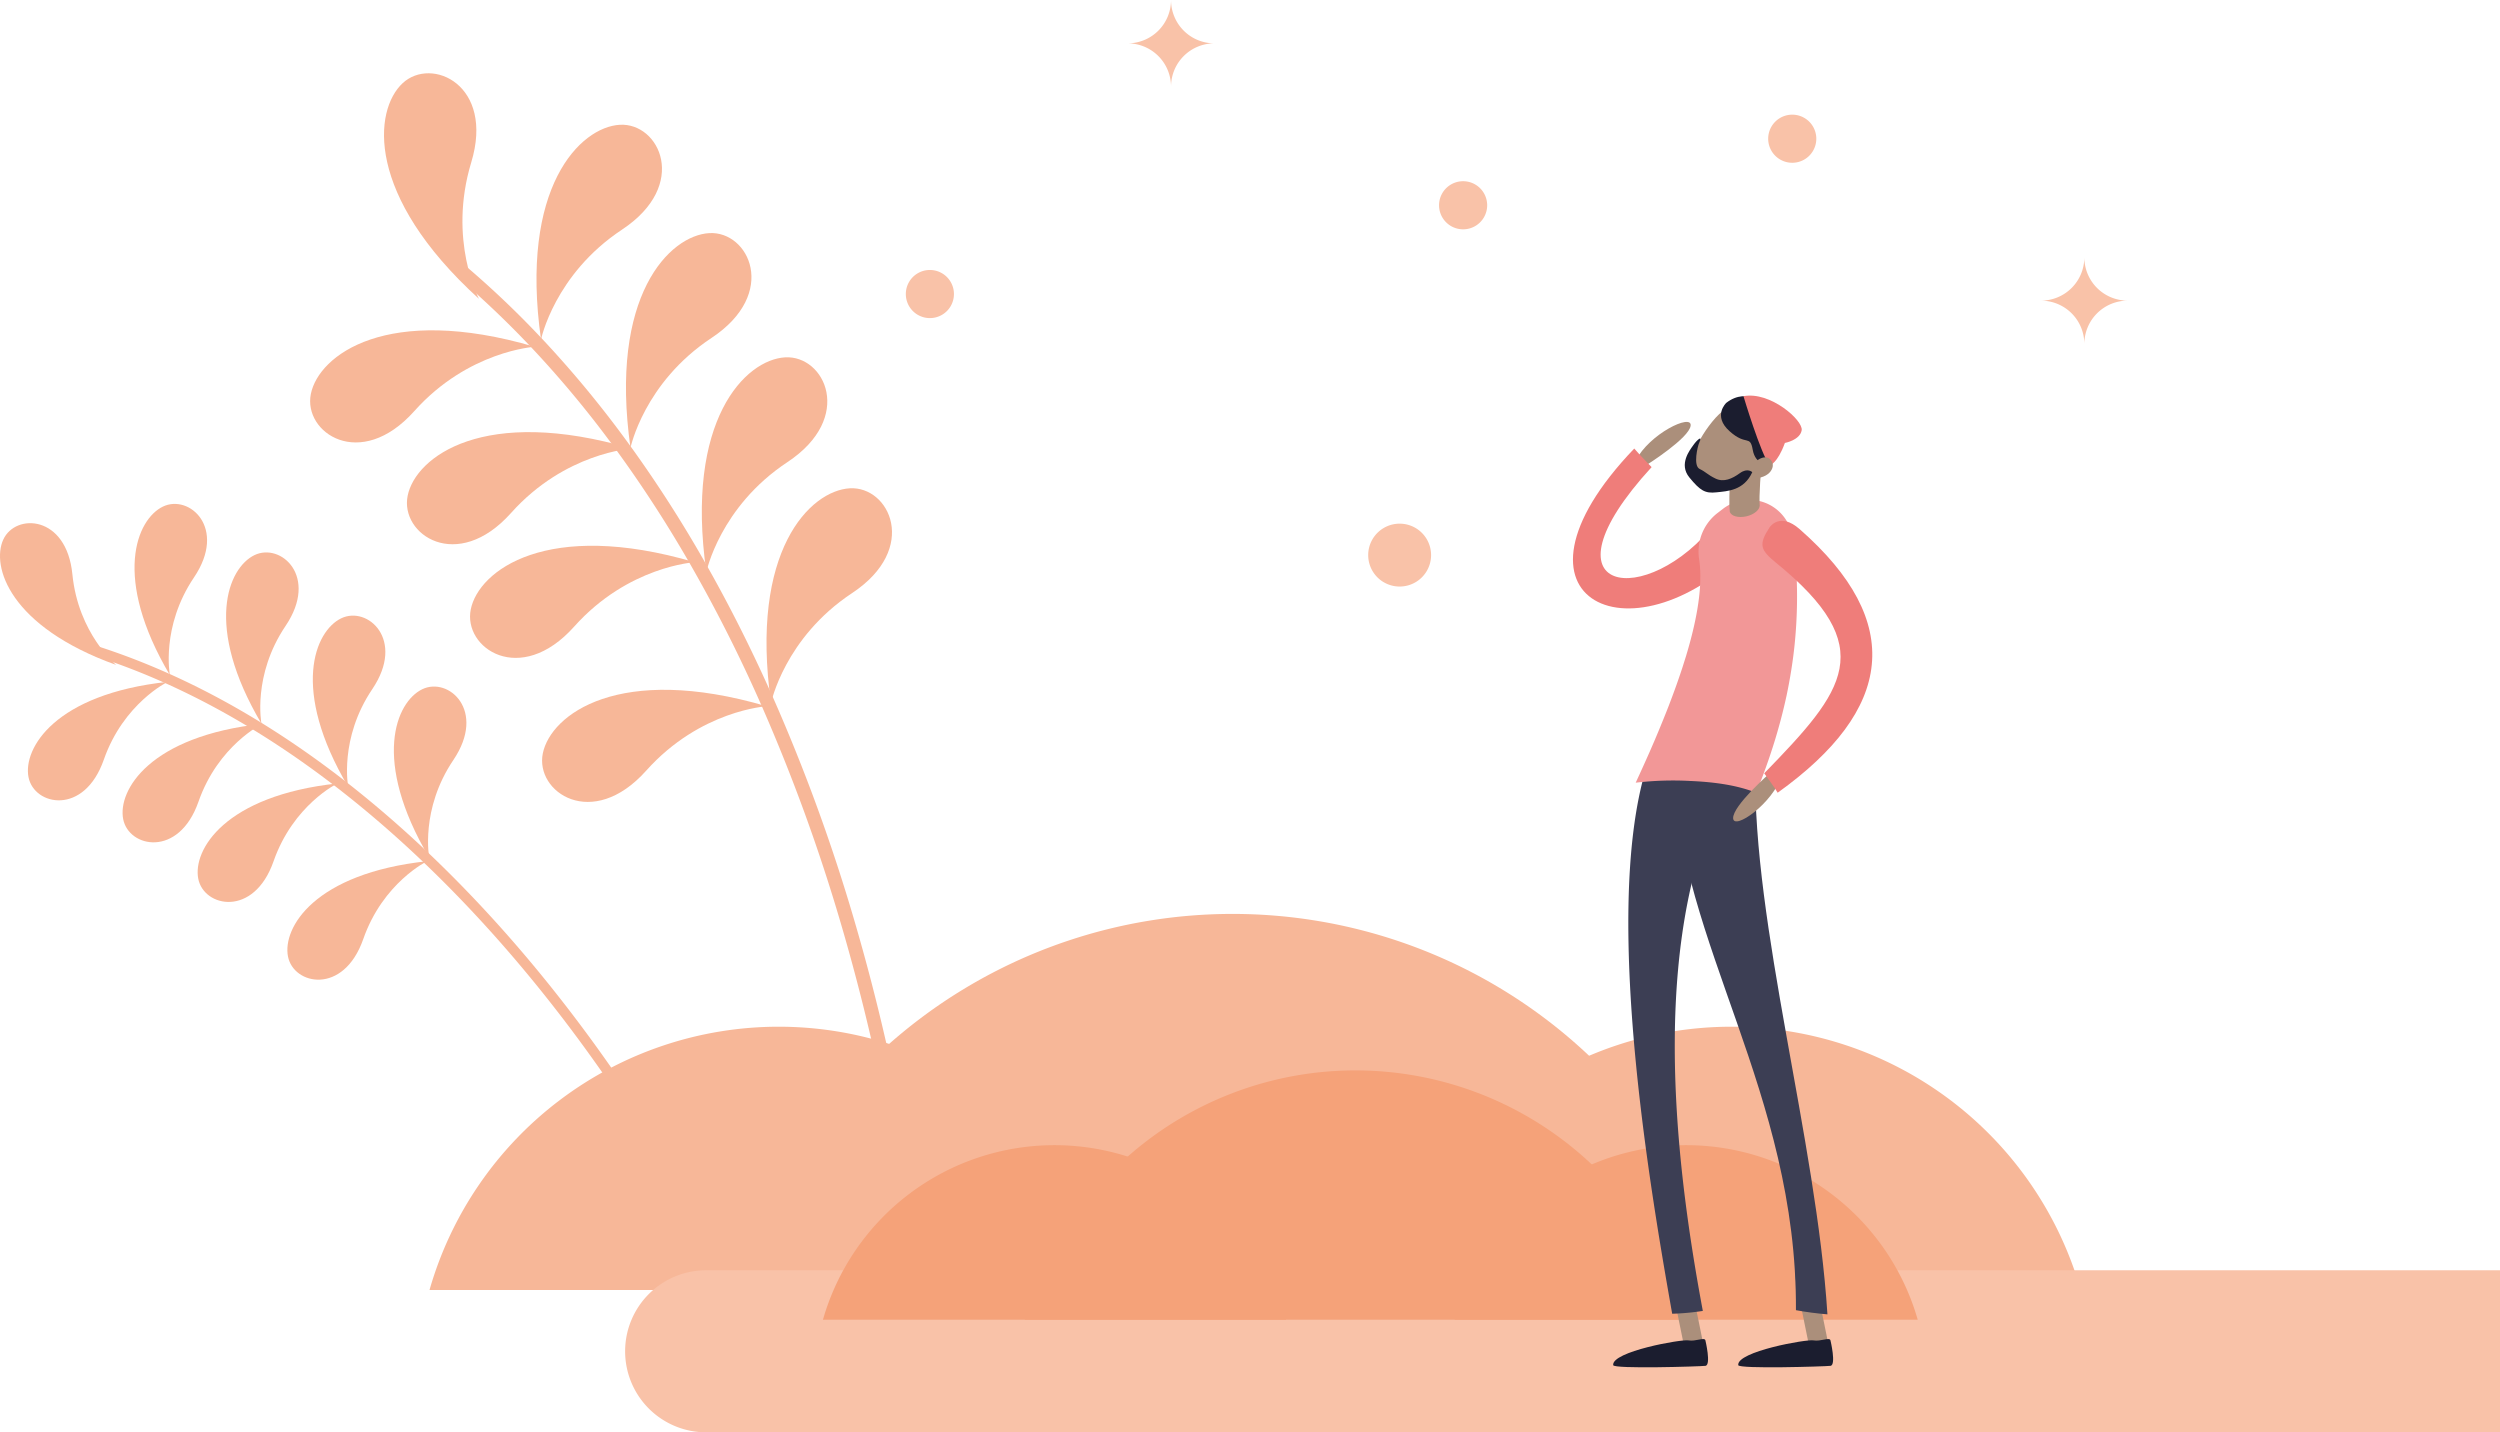 <svg xmlns="http://www.w3.org/2000/svg" width="846.833" height="485.177" viewBox="0 0 846.833 485.177"><g id="Gruppe_770" data-name="Gruppe 770" transform="translate(-1073.167 -2603.411)"><g id="Gruppe_604" data-name="Gruppe 604" transform="translate(1073.167 2628.233)"><g id="Gruppe_538" data-name="Gruppe 538" transform="translate(0 145.87)"><path id="Pfad_1497" data-name="Pfad 1497" d="M4087.428,3040.551s-12.83-10.564-14.821-30.71-19.3-20.742-23.409-11.744S4051.243,3027.555,4087.428,3040.551Z" transform="translate(-4048.09 -2986.012)" fill="#f7b798"></path><path id="Pfad_1498" data-name="Pfad 1498" d="M3997.1,3037.194s-3.146-16.324,8.171-33.107-1.634-28.288-10.54-23.977-17.209,23.991,2.364,57.079Z" transform="translate(-3939.55 -2979.2)" fill="#f7b798"></path><path id="Pfad_1499" data-name="Pfad 1499" d="M4059.748,3102.38s-14.958,7.247-21.633,26.36-23.639,15.614-25.513,5.9,8.925-28.146,47.151-32.261Z" transform="translate(-4002.951 -3042.106)" fill="#f7b798"></path><path id="Pfad_1500" data-name="Pfad 1500" d="M3994.208,3131.45s-14.959,7.247-21.633,26.36-23.639,15.614-25.513,5.9,8.925-28.146,47.151-32.261Z" transform="translate(-3905.341 -3056.951)" fill="#f7b798"></path><path id="Pfad_1501" data-name="Pfad 1501" d="M3942.238,3172.71s-14.958,7.247-21.633,26.36-23.639,15.614-25.513,5.9,8.925-28.146,47.151-32.261Z" transform="translate(-3827.941 -3078.022)" fill="#f7b798"></path><path id="Pfad_1502" data-name="Pfad 1502" d="M3880.128,3226.53s-14.958,7.247-21.633,26.359-23.639,15.614-25.513,5.9,8.925-28.146,47.151-32.261Z" transform="translate(-3735.439 -3105.507)" fill="#f7b798"></path><path id="Pfad_1503" data-name="Pfad 1503" d="M3933.735,3070.784s-3.146-16.324,8.171-33.107-1.634-28.288-10.54-23.977-17.209,23.991,2.364,57.079Z" transform="translate(-3845.171 -2996.354)" fill="#f7b798"></path><path id="Pfad_1504" data-name="Pfad 1504" d="M3873.695,3114.534s-3.146-16.324,8.171-33.107-1.634-28.288-10.54-23.977-17.209,23.991,2.364,57.079Z" transform="translate(-3755.752 -3018.697)" fill="#f7b798"></path><path id="Pfad_1505" data-name="Pfad 1505" d="M3817.595,3163.634s-3.146-16.324,8.172-33.107-1.635-28.288-10.54-23.977-17.209,23.991,2.363,57.079Z" transform="translate(-3672.202 -3043.771)" fill="#f7b798"></path><path id="Pfad_1506" data-name="Pfad 1506" d="M3846.243,3275.452a1.723,1.723,0,0,1-2.08-.871c-.186-.382-19.186-38.47-53.688-81.158-31.781-39.327-83.591-90.715-149.952-112.22a1.718,1.718,0,0,1,1.057-3.269c67.193,21.774,119.536,73.682,151.615,113.395,34.717,42.977,53.855,81.35,54.04,81.736a1.715,1.715,0,0,1-.778,2.3,1.818,1.818,0,0,1-.225.093Z" transform="translate(-3608.065 -3029.579)" fill="#f7b798"></path></g><g id="Gruppe_539" data-name="Gruppe 539" transform="translate(105.05 0)"><path id="Pfad_1507" data-name="Pfad 1507" d="M3829.1,2757.494s-10.589-19.9-2.618-46.177-13.407-36.014-23.228-26.868S3790.52,2722.415,3829.1,2757.494Z" transform="translate(-3771.917 -2681.093)" fill="#f7b798"></path><path id="Pfad_1508" data-name="Pfad 1508" d="M3671.768,2789.47s4.536-22.083,27.436-37.232,12.644-36.288-.754-35.51S3664.428,2737.847,3671.768,2789.47Z" transform="translate(-3593.556 -2699.281)" fill="#f7b798"></path><path id="Pfad_1509" data-name="Pfad 1509" d="M3834.388,2864.612s-22.5,1.311-40.795,21.789-37.731,7.286-35.03-5.857,25.8-30.626,75.83-15.932Z" transform="translate(-3758.31 -2771.961)" fill="#f7b798"></path><path id="Pfad_1510" data-name="Pfad 1510" d="M3767.377,2935.082s-22.5,1.312-40.794,21.79-37.731,7.286-35.03-5.857,25.8-30.627,75.83-15.933Z" transform="translate(-3658.511 -2807.948)" fill="#f7b798"></path><path id="Pfad_1511" data-name="Pfad 1511" d="M3723.688,3013.752s-22.5,1.312-40.794,21.79-37.731,7.286-35.031-5.857,25.8-30.626,75.83-15.932Z" transform="translate(-3593.443 -2848.124)" fill="#f7b798"></path><path id="Pfad_1512" data-name="Pfad 1512" d="M3673.818,3113.462s-22.5,1.311-40.794,21.79-37.731,7.286-35.031-5.857,25.8-30.626,75.83-15.932Z" transform="translate(-3519.17 -2899.044)" fill="#f7b798"></path><path id="Pfad_1513" data-name="Pfad 1513" d="M3609.828,2864.46s4.536-22.083,27.436-37.232,12.644-36.288-.753-35.51-34.022,21.119-26.683,72.742Z" transform="translate(-3501.308 -2737.576)" fill="#f7b798"></path><path id="Pfad_1514" data-name="Pfad 1514" d="M3557.317,2950.46s4.536-22.083,27.436-37.232,12.644-36.288-.754-35.51-34.022,21.119-26.683,72.742Z" transform="translate(-3423.104 -2781.495)" fill="#f7b798"></path><path id="Pfad_1515" data-name="Pfad 1515" d="M3512.538,3041.11s4.536-22.083,27.436-37.232,12.644-36.288-.754-35.51S3505.2,2989.487,3512.538,3041.11Z" transform="translate(-3356.412 -2827.788)" fill="#f7b798"></path><path id="Pfad_1516" data-name="Pfad 1516" d="M3657.857,3090.547l-4.693.333c-3.469-16.48-7.922-34.84-13.632-54.212a611.01,611.01,0,0,0-26.59-73.07c-.1-.235-.205-.47-.313-.7a503.809,503.809,0,0,0-24.29-48.051c-.161-.279-.323-.563-.484-.842a423.886,423.886,0,0,0-24.094-37.1c-.636-.881-1.282-1.752-1.933-2.623a357.367,357.367,0,0,0-27.118-32.486c-.206-.22-.416-.435-.622-.656q-8.529-9-17.831-17.41-3.112-2.8-6.307-5.534a2.331,2.331,0,1,1,3.024-3.548c.132.118.269.23.4.348a319.328,319.328,0,0,1,24.6,23.478c.078.078.152.156.225.235a365.679,365.679,0,0,1,30.093,36.522c.063.083.127.171.191.26a431.014,431.014,0,0,1,25.171,39.263c.289.509.582,1.023.866,1.531,7.775,13.769,14.7,27.666,20.869,41.367.392.866.783,1.728,1.165,2.584a613.917,613.917,0,0,1,27.485,75.218c5.8,19.71,10.32,38.373,13.828,55.1Z" transform="translate(-3459.855 -2749.014)" fill="#f7b798"></path></g><g id="Gruppe_540" data-name="Gruppe 540" transform="translate(145.491 284.753)"><path id="Pfad_1517" data-name="Pfad 1517" d="M2806.413,3341.11a123.054,123.054,0,0,1,118.293,89.178H2688.12A123.054,123.054,0,0,1,2806.413,3341.11Z" transform="translate(-2365.399 -3302.904)" fill="#f7b798"></path><path id="Pfad_1518" data-name="Pfad 1518" d="M3465.943,3341.11a123.054,123.054,0,0,1,118.293,89.178H3347.65A123.054,123.054,0,0,1,3465.943,3341.11Z" transform="translate(-3347.65 -3302.904)" fill="#f7b798"></path><path id="Pfad_1519" data-name="Pfad 1519" d="M3098.837,3263.03a175.778,175.778,0,0,1,168.972,127.385H2929.87a175.775,175.775,0,0,1,168.972-127.385Z" transform="translate(-2826.795 -3263.03)" fill="#f7b798"></path></g><path id="Rechteck_693" data-name="Rechteck 693" d="M27.446,0H635.084a0,0,0,0,1,0,0V54.892a0,0,0,0,1,0,0H27.446A27.446,27.446,0,0,1,0,27.446v0A27.446,27.446,0,0,1,27.446,0Z" transform="translate(211.749 405.463)" fill="#f9c2a8"></path><g id="Gruppe_548" data-name="Gruppe 548" transform="translate(278.757 337.756)"><path id="Pfad_1541" data-name="Pfad 1541" d="M2879.363,3423.11a81.6,81.6,0,0,1,78.433,59.129H2800.93A81.591,81.591,0,0,1,2879.363,3423.11Z" transform="translate(-2586.955 -3397.783)" fill="#f5a279"></path><path id="Pfad_1542" data-name="Pfad 1542" d="M3316.653,3423.11a81.6,81.6,0,0,1,78.433,59.129H3238.22A81.591,81.591,0,0,1,3316.653,3423.11Z" transform="translate(-3238.22 -3397.783)" fill="#f5a279"></path><path id="Pfad_1543" data-name="Pfad 1543" d="M3073.25,3371.35a116.552,116.552,0,0,1,112.034,84.461H2961.22a116.548,116.548,0,0,1,112.035-84.461Z" transform="translate(-2892.877 -3371.35)" fill="#f5a279"></path></g><g id="Gruppe_601" data-name="Gruppe 601" transform="translate(532.811 109.183)"><path id="Pfad_1714" data-name="Pfad 1714" d="M2172.925,3016.919s14.217-8.965,14.691-13.174-14.027,2.793-18.615,11.864l3.925,1.311Z" transform="translate(-2147.747 -2993.578)" fill="#ab8f7b"></path><path id="Pfad_1715" data-name="Pfad 1715" d="M2152.133,3024.96c-1.985-2.057-3.98-4.109-5.882-6.3-49.869,52.116.836,74.171,39.74,31.962,5.948-6.456,3.936-6.545-1.277-10.018.373-1.16.39-1.149,0,0-5.213-3.468-7.2-1.634-10.743,2.96-23.148,30.038-61.728,24.893-21.838-18.61Z" transform="translate(-2125.488 -3000.732)" fill="#ef7d7a"></path><path id="Pfad_1716" data-name="Pfad 1716" d="M2169.459,3544.908a3.264,3.264,0,0,0,3.195-3.914l-4.678-22.975a3.26,3.26,0,0,0-6.389,1.3l4.677,22.975a3.257,3.257,0,0,0,3.189,2.609Z" transform="translate(-2128.67 -3220.538)" fill="#ab8f7b"></path><path id="Pfad_1717" data-name="Pfad 1717" d="M2159.476,3390.351a84.037,84.037,0,0,0,10.38-.958c-10.33-55.222-18.152-129.343,9.478-180.957q-12.578-6.172-25.272-12.115C2133.875,3241.295,2151.068,3342.845,2159.476,3390.351Z" transform="translate(-2125.862 -3079.345)" fill="#3c3e54"></path><path id="Pfad_1718" data-name="Pfad 1718" d="M2189.7,3560.188s2.018,8.385,0,8.614-31.07,1.115-31.238-.234c-.58-4.6,23.17-8.847,25.5-8.385s5.48-1.215,5.742,0Z" transform="translate(-2144.835 -3240.15)" fill="#1b1d2f"></path><path id="Pfad_1719" data-name="Pfad 1719" d="M2093.479,3544.908a3.264,3.264,0,0,0,3.194-3.914L2092,3518.019a3.26,3.26,0,0,0-6.389,1.3l4.678,22.975a3.257,3.257,0,0,0,3.189,2.609Z" transform="translate(-2010.33 -3220.538)" fill="#ab8f7b"></path><path id="Pfad_1720" data-name="Pfad 1720" d="M2127.261,3396.124c3.54.658,7.086,1.11,10.671,1.416-3.8-59.5-25.328-131.712-24.436-185.439-9.2.346-18.392.781-27.586,1.254,1.589,58.2,41.752,108.977,41.351,182.769Z" transform="translate(-2051.728 -3086.328)" fill="#3c3e54"></path><path id="Pfad_1721" data-name="Pfad 1721" d="M2113.709,3560.188s2.018,8.385,0,8.614-31.07,1.115-31.237-.234c-.58-4.6,23.17-8.848,25.495-8.385s5.48-1.215,5.742,0Z" transform="translate(-2026.48 -3240.151)" fill="#1b1d2f"></path><path id="Pfad_1722" data-name="Pfad 1722" d="M2104.378,3145.644a107.493,107.493,0,0,1,18.476-.585c11.34.485,17.841,2.219,22.334,3.986q2.258-5.553,4.086-10.854c.446-1.266.858-2.531,1.266-3.78q1-3.044,1.84-6,.56-1.948,1.07-3.847c.77-2.882,1.444-5.692,2.041-8.469.279-1.316.535-2.631.78-3.93.6-3.217,1.1-6.361,1.494-9.461.167-1.338.329-2.654.457-3.97a160.747,160.747,0,0,0,.585-24.7,88.808,88.808,0,0,0-1.466-12.321,14.713,14.713,0,0,0-23.41-8.826l-1.868,1.433a16.5,16.5,0,0,0-6.2,15.6c1.037,6.958.318,17.06-4.393,32.693-.4,1.288-.814,2.6-1.249,3.969q-.936,2.868-2.04,5.977c-.446,1.249-.909,2.514-1.394,3.819-.859,2.308-1.778,4.7-2.793,7.192-.5,1.238-1.009,2.492-1.544,3.78-.546,1.338-1.126,2.71-1.723,4.109q-.786,1.823-1.611,3.719-2.2,4.984-4.728,10.448Z" transform="translate(-2083.125 -3014.524)" fill="#f29797"></path><path id="Pfad_1723" data-name="Pfad 1723" d="M2141.045,3010.638c-6.177,7.688-16.542,9.617-21.241,5.837s-1.952-11.825,4.226-19.513,13.129-8.535,17.829-4.761S2147.222,3002.949,2141.045,3010.638Z" transform="translate(-2076.902 -2988.06)" fill="#ab8f7b"></path><path id="Pfad_1724" data-name="Pfad 1724" d="M2136.658,3022.219l-10.309-1.009c-.139,1.411-1.221,14.852-.7,19.92.379,1.561,2.949,2.275,5.742,1.6,2.509-.607,4.326-2.135,4.4-3.573h.011C2135.493,3036.118,2136.178,3027.148,2136.658,3022.219Z" transform="translate(-2072.532 -3001.86)" fill="#ab8f7b"></path><path id="Pfad_1725" data-name="Pfad 1725" d="M2133.657,3005.231s2.336-6.227-.089-11.105-10.091-10.537-17.177-5.012c0,0-4.672,4.387,1.093,9.572s6.947,1.076,7.877,6.333,5.319,4.862,5.4,5.982l2.888-5.77Z" transform="translate(-2064.463 -2986.651)" fill="#1b1d2f"></path><path id="Pfad_1726" data-name="Pfad 1726" d="M2126,3215.86s-12.65,11.067-12.466,15.3,13.425-4.94,16.547-14.613l-4.081-.686Z" transform="translate(-2059.274 -3087.991)" fill="#ab8f7b"></path><path id="Pfad_1727" data-name="Pfad 1727" d="M2059.278,3148.118c1.567,2.23,3.334,4.527,4.543,6.579,39.11-28.02,43.419-57.73,7.459-89.28-6.657-5.843-10.063-.808-10.2-.6-3.791,5.792-3.15,7.632,2.119,11.919,35.413,28.818,23.4,43.285-3.93,71.384Z" transform="translate(-1994.482 -3020.176)" fill="#ef7d7a"></path><path id="Pfad_1728" data-name="Pfad 1728" d="M2101.523,2986.7s5.832,19.535,8.887,23.471c0,0,2.609-.652,5.146-7.632,0,0,5.123-.948,5.686-4.293s-10.648-13.269-19.714-11.546Z" transform="translate(-2043.764 -2986.503)" fill="#ef7d7a"></path><path id="Pfad_1729" data-name="Pfad 1729" d="M2126.079,3028.958c-1.438,1.79-5.057,2.648-6.35,1.611s-.451-2.754.987-4.543,3.836-2.62,5.129-1.578S2127.517,3027.167,2126.079,3028.958Z" transform="translate(-2059.293 -3003.091)" fill="#ab8f7b"></path><path id="Pfad_1730" data-name="Pfad 1730" d="M2154.441,3023.984s-1.556-1.594-4.193.323-5.469,3.178-8.251,1.84-3.156-2.18-5.4-3.267-.675-7.694-.139-8.842c1.31-2.81-.753-.964-1.946.725s-5.073,6.495-1.377,11.005,5.335,5.453,9.132,5.045,9.333-.585,12.171-6.824Z" transform="translate(-2093.698 -2998.045)" fill="#1b1d2f"></path></g></g><path id="Pfad_822" data-name="Pfad 822" d="M2178.36,1328.929a8.149,8.149,0,1,0,16.3,0,8.149,8.149,0,0,0-16.3,0Z" transform="translate(-798.36 1374.084)" fill="#f9c2a8"></path><path id="Pfad_823" data-name="Pfad 823" d="M2339.38,1717.074a14.683,14.683,0,0,1,14.684,14.683,14.683,14.683,0,0,1,14.683-14.683,14.683,14.683,0,0,1-14.683-14.684A14.684,14.684,0,0,1,2339.38,1717.074Z" transform="translate(-884.231 901.022)" fill="#f9c2a8"></path><path id="Pfad_824" data-name="Pfad 824" d="M2473.78,1600.169a8.149,8.149,0,1,0,16.3,0,8.149,8.149,0,0,0-16.3,0Z" transform="translate(-913.157 1072.775)" fill="#f9c2a8"></path><path id="Pfad_827" data-name="Pfad 827" d="M2473.78,1602.668a10.649,10.649,0,0,0,21.3,0,10.649,10.649,0,0,0-21.3,0Z" transform="translate(-937.157 1188.775)" fill="#f9c2a8"></path><path id="Pfad_1731" data-name="Pfad 1731" d="M2368.747,1717.073a14.683,14.683,0,0,1-14.684-14.683,14.683,14.683,0,0,1-14.684,14.683,14.684,14.684,0,0,1,14.684,14.684A14.684,14.684,0,0,1,2368.747,1717.073Z" transform="translate(-574.861 988.176)" fill="#f9c2a8"></path><path id="Pfad_1732" data-name="Pfad 1732" d="M2490.077,1600.169a8.149,8.149,0,1,0-16.3,0,8.149,8.149,0,0,0,16.3,0Z" transform="translate(-801.666 1050.231)" fill="#f9c2a8"></path></g></svg>